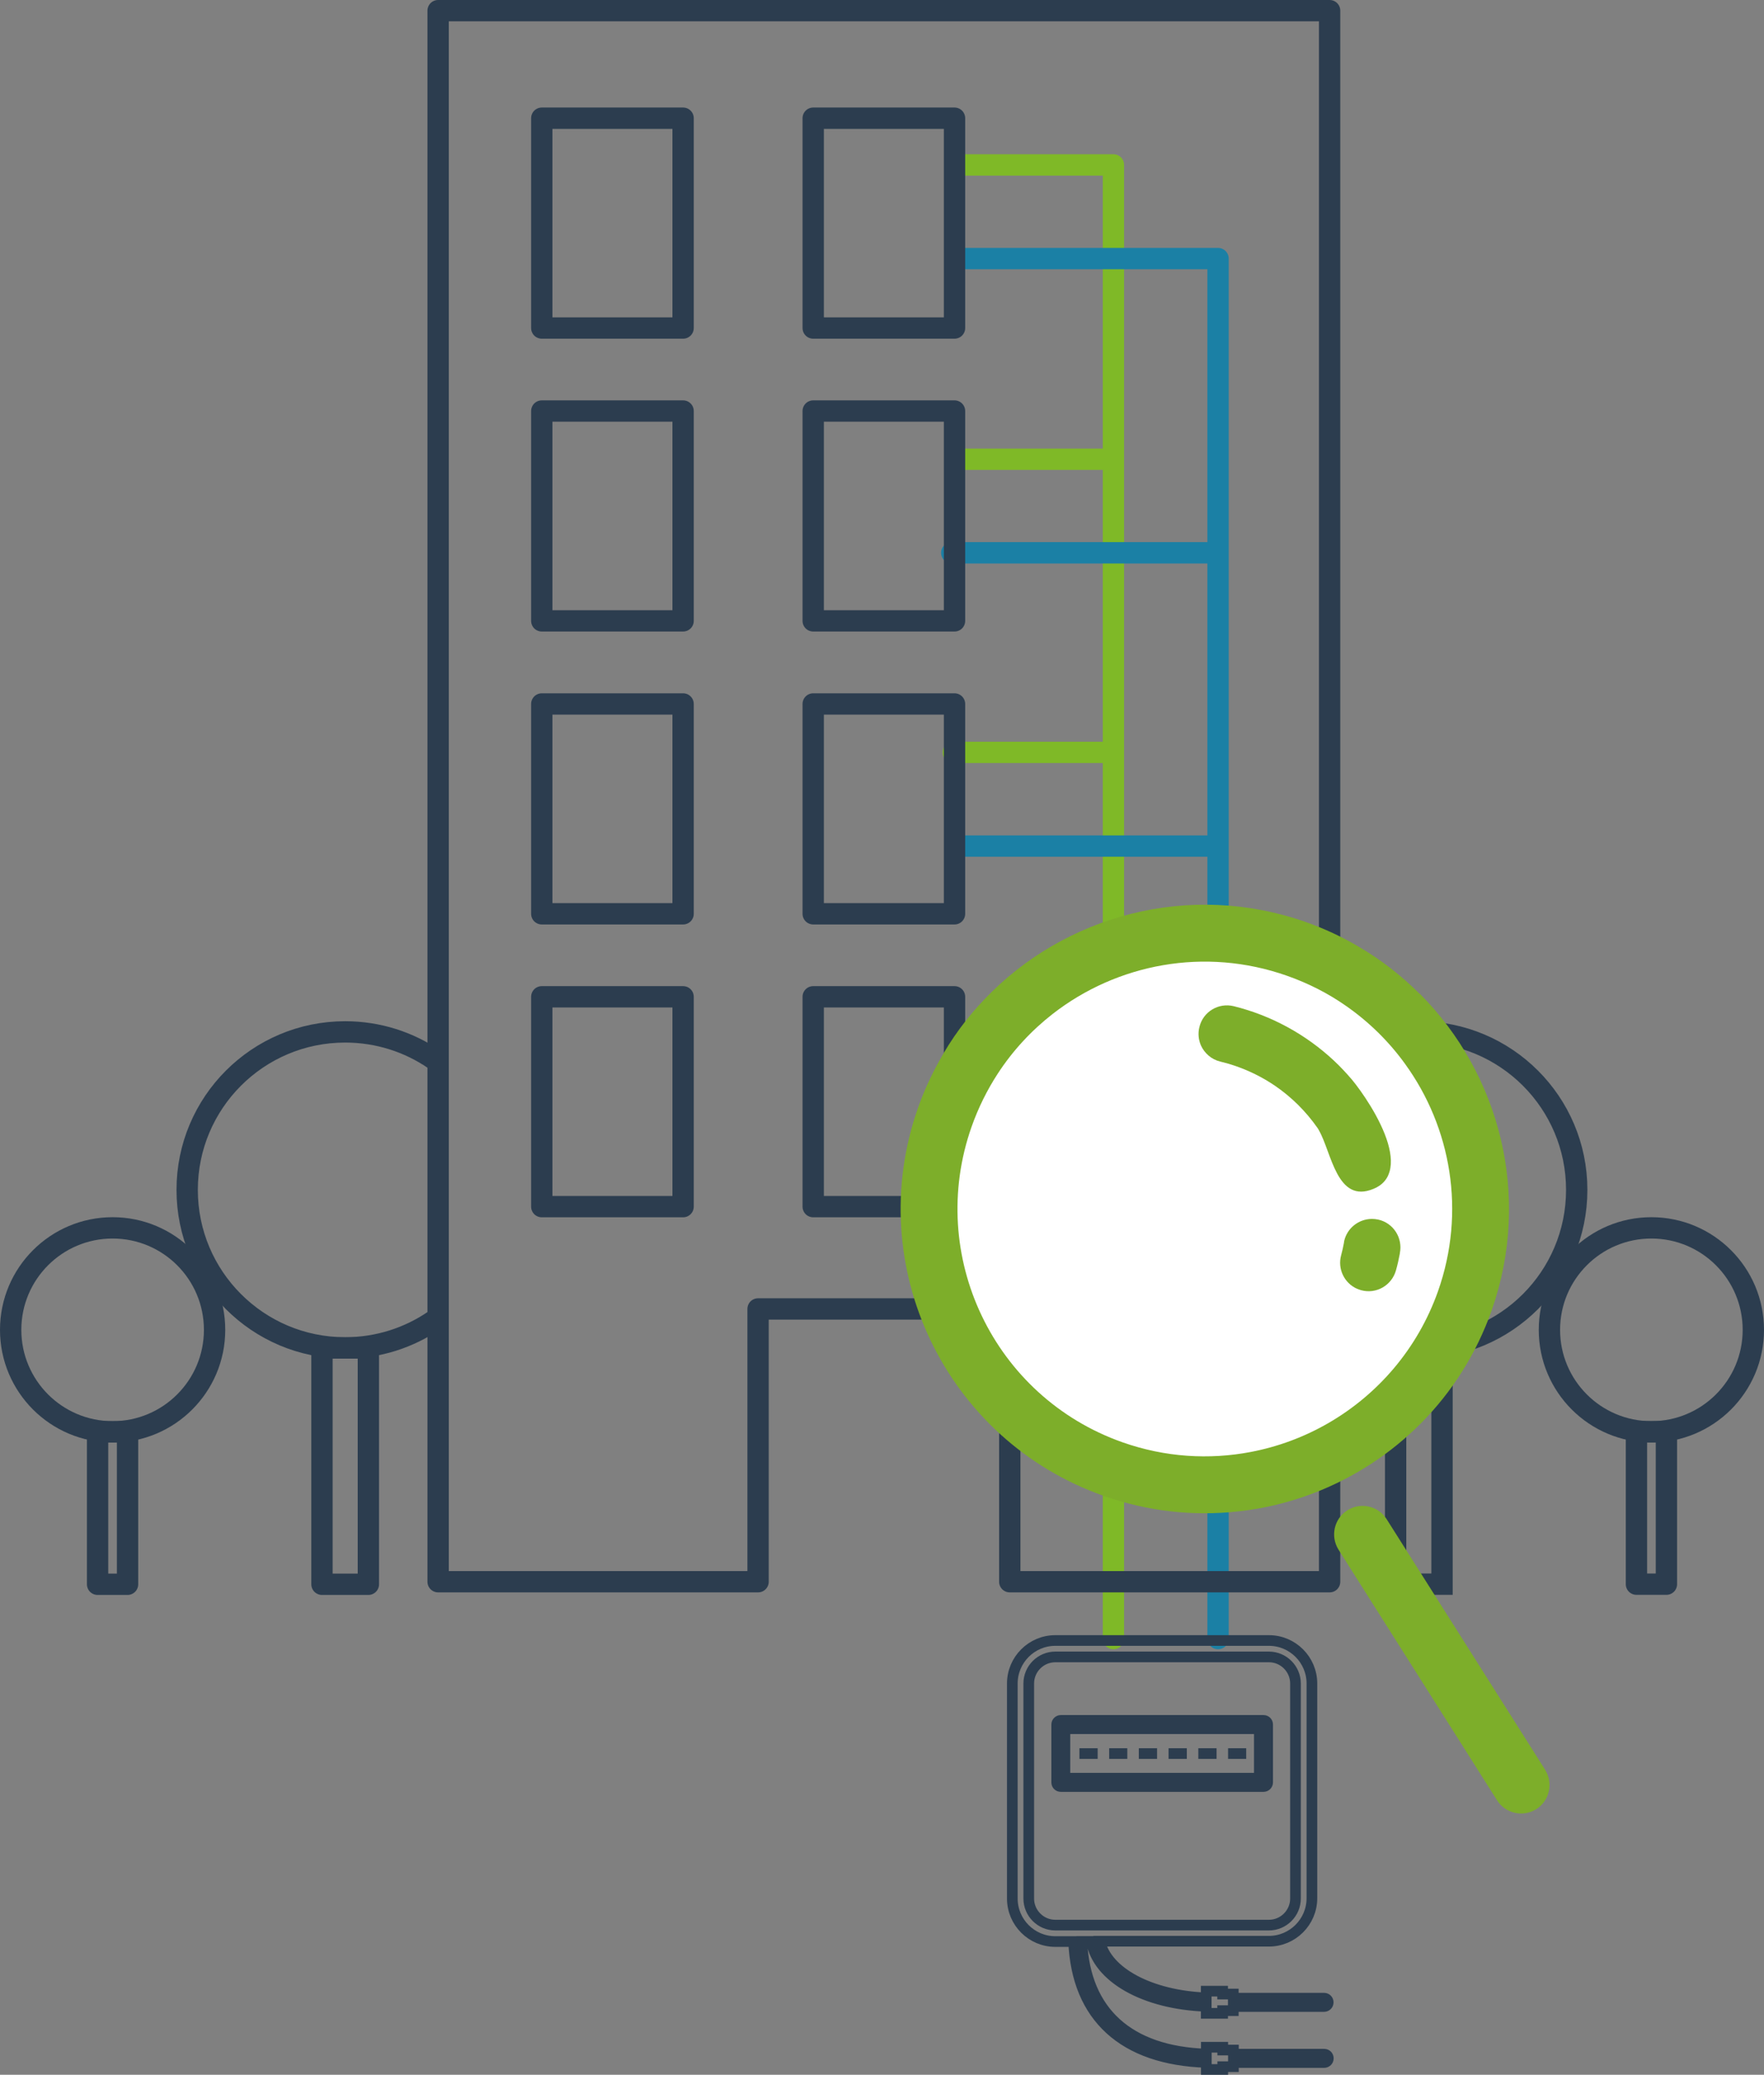 <?xml version="1.0" encoding="UTF-8"?>
<svg xmlns="http://www.w3.org/2000/svg" id="Layer_2" data-name="Layer 2" viewBox="0 0 165.4 194.49">
  <rect x="0" y="0" width="165.4" height="194.49" fill="#808080" stroke="none"/>
  <defs>
    <style>
      .cls-1 {
        fill: #7dae2a;
        fill-rule: evenodd;
      }

      .cls-2, .cls-3 {
        stroke-miterlimit: 10;
      }

      .cls-2, .cls-3, .cls-4, .cls-5, .cls-6 {
        fill: none;
      }

      .cls-2, .cls-3, .cls-6 {
        stroke: #2c3d4f;
      }

      .cls-2, .cls-4, .cls-5, .cls-6 {
        stroke-width: 2px;
      }

      .cls-7 {
        fill: #fff;
      }

      .cls-4 {
        stroke: #1b80a5;
      }

      .cls-4, .cls-5, .cls-6 {
        stroke-linecap: round;
        stroke-linejoin: round;
      }

      .cls-5 {
        stroke: #7fb927;
      }
    </style>
  </defs>
  <g id="Layer_1-2" data-name="Layer 1">
    <g>
      <path class="cls-2" d="M124.67,123.77c2.38,1.63,5.26,2.58,8.36,2.58,8.18,0,14.81-6.63,14.81-14.81s-6.63-14.81-14.81-14.81c-3.1,0-5.98.95-8.36,2.58"></path>
      <rect class="cls-2" x="130.86" y="126.35" width="4.35" height="22.15"></rect>
      <rect class="cls-6" x="153.44" y="134.21" width="2.81" height="14.29"></rect>
      <circle class="cls-6" cx="154.84" cy="124.66" r="9.56"></circle>
    </g>
    <g>
      <path class="cls-6" d="M40.72,99.31c-2.38-1.63-5.26-2.58-8.36-2.58-8.18,0-14.81,6.63-14.81,14.81s6.63,14.81,14.81,14.81c3.1,0,5.98-.95,8.36-2.58"></path>
      <rect class="cls-6" x="30.19" y="126.35" width="4.35" height="22.15" transform="translate(64.73 274.86) rotate(-180)"></rect>
      <rect class="cls-6" x="9.15" y="134.21" width="2.81" height="14.29" transform="translate(21.11 282.72) rotate(-180)"></rect>
      <circle class="cls-6" cx="10.56" cy="124.66" r="9.56"></circle>
    </g>
    <polyline class="cls-5" points="89.52 15.46 104.4 15.46 104.4 43.05 89.52 43.05 104.4 43.05 104.4 70.53 89.39 70.53 104.4 70.53 104.4 97.92 89.52 97.92 104.4 97.92 104.4 153.6"></polyline>
    <polyline class="cls-4" points="89.68 24.24 114.21 24.24 114.21 51.82 89.24 51.82 114.21 51.82 114.21 79.31 89.55 79.31 114.21 79.31 114.21 106.69 89.68 106.69 114.21 106.69 114.21 153.6"></polyline>
    <path class="cls-6" d="M89.5,30.75h-13.25V11.08h13.25v19.67ZM89.5,58.2h-13.25v-19.67h13.25v19.67ZM89.5,85.66h-13.25v-19.67h13.25v19.67ZM89.5,113.11h-13.25v-19.67h13.25v19.67ZM64.05,30.75h-13.25V11.08h13.25v19.67ZM64.05,58.2h-13.25v-19.67h13.25v19.67ZM64.05,85.66h-13.25v-19.67h13.25v19.67ZM64.05,113.11h-13.25v-19.67h13.25v19.67ZM41.08,1v147.27h30v-25.57h23.6v25.57h29.99V1H41.08Z"></path>
    <g>
      <path class="cls-3" d="M123.01,174.4v-16.59c0-2.22-1.81-4.03-4.03-4.03h-20.03c-2.22,0-4.03,1.81-4.03,4.03v20.16c0,2.22,1.81,4.03,4.03,4.03h1.72c.29,7.09,4.68,11.08,12.44,11.33v.66h1.54v-.26h1v-.39h8.51c.21,0,.39-.17.39-.39s-.17-.39-.39-.39h-8.51v-.39h-1v-.26h-1.54v.64c-7.26-.24-11.37-3.96-11.67-10.56h.9c.58,3.38,4.97,5.88,10.76,6.08v.66h1.54v-.25h1v-.39h8.51c.21,0,.39-.17.39-.39s-.17-.39-.39-.39h-8.51v-.39h-1v-.27h-1.54v.63c-5.25-.2-9.35-2.41-9.97-5.31h15.85c2.22,0,4.03-1.81,4.03-4.03v-3.57ZM121.47,177.97c0,1.37-1.12,2.49-2.49,2.49h-20.03c-1.37,0-2.49-1.12-2.49-2.49v-20.16c0-1.37,1.12-2.49,2.49-2.49h20.03c1.37,0,2.49,1.12,2.49,2.49v20.16Z"></path>
      <path class="cls-3" d="M118.08,166.69h-18.23v-4.64h18.23v4.64ZM118.47,161.27h-19c-.21,0-.39.17-.39.39v5.42c0,.22.17.39.39.39h19c.21,0,.39-.17.39-.39v-5.42c0-.22-.17-.39-.39-.39Z"></path>
      <line class="cls-3" x1="101.21" y1="164.38" x2="102.92" y2="164.38"></line>
      <line class="cls-3" x1="104" y1="164.38" x2="105.7" y2="164.38"></line>
      <line class="cls-3" x1="106.78" y1="164.38" x2="108.49" y2="164.38"></line>
      <line class="cls-3" x1="109.57" y1="164.38" x2="111.28" y2="164.38"></line>
      <line class="cls-3" x1="112.36" y1="164.38" x2="114.07" y2="164.38"></line>
      <line class="cls-3" x1="115.15" y1="164.38" x2="116.85" y2="164.38"></line>
    </g>
    <g>
      <circle class="cls-7" cx="113.12" cy="113.3" r="24.41"></circle>
      <g id="Group_1109" data-name="Group 1109">
        <path id="Path_1515" data-name="Path 1515" class="cls-1" d="M133.12,93.17c-1.71-1.71-3.64-3.22-5.78-4.46-1.52-.9-3.16-1.66-4.88-2.27-10.93-3.86-22.65-.65-30.15,7.23-1.65,1.72-3.1,3.68-4.27,5.83-.76,1.37-1.42,2.81-1.96,4.34-5.24,14.85,2.55,31.14,17.4,36.38,4.18,1.48,8.47,1.92,12.6,1.46,2.45-.26,4.84-.85,7.11-1.72,7.52-2.89,13.79-8.93,16.68-17.14h0c3.76-10.71.77-22.13-6.74-29.66ZM134.83,121.05c-1.92,5.41-5.65,9.67-10.26,12.34-2.26,1.31-4.73,2.23-7.31,2.72-3.88.74-8.01.5-12.01-.91-12.08-4.26-18.4-17.51-14.15-29.58.63-1.78,1.45-3.43,2.43-4.94,1.42-2.19,3.18-4.08,5.18-5.64,6.02-4.68,14.24-6.3,21.97-3.57,1.99.7,3.83,1.64,5.48,2.79,2.18,1.51,4.06,3.36,5.57,5.45,4.33,5.96,5.74,13.87,3.1,21.34Z"></path>
        <path id="Path_1516" data-name="Path 1516" class="cls-1" d="M144.88,165.9l-14.88-23.52c-.8-1.24-2.45-1.59-3.69-.79-1.22.79-1.58,2.41-.82,3.65l14.88,23.52c.79,1.24,2.43,1.61,3.68.83,1.24-.79,1.61-2.43.83-3.68h0Z"></path>
        <path class="cls-1" d="M131.26,117.49c-.1.53-.22,1.07-.37,1.6-.4,1.41-1.86,2.25-3.28,1.85l-.18-.06c-.06-.02-.13-.05-.19-.07h0c-1.19-.53-1.84-1.86-1.49-3.14.1-.38.19-.76.26-1.15,0-.05.02-.1.02-.16.27-1.24,1.37-2.09,2.6-2.1.19,0,.38.02.58.06,1.44.31,2.35,1.73,2.04,3.18Z"></path>
        <path class="cls-1" d="M130.17,110.16c-.19.43-.5.78-.88,1.02-.15.1-.32.19-.5.26-3.45,1.44-3.93-3.41-5.12-5.48-.04-.08-.08-.15-.13-.22-1.09-1.56-2.44-2.9-3.99-3.96-1.19-.81-2.49-1.45-3.87-1.91-.42-.14-.83-.26-1.27-.36-.83-.2-1.48-.79-1.81-1.52h0c-.22-.52-.29-1.11-.14-1.71.34-1.44,1.79-2.31,3.22-1.96,3.52.87,6.75,2.64,9.38,5.09.6.56,1.16,1.16,1.7,1.79.88,1.06,2.69,3.63,3.38,5.98.32,1.1.4,2.15.03,2.97Z"></path>
      </g>
    </g>
  </g>
</svg>
